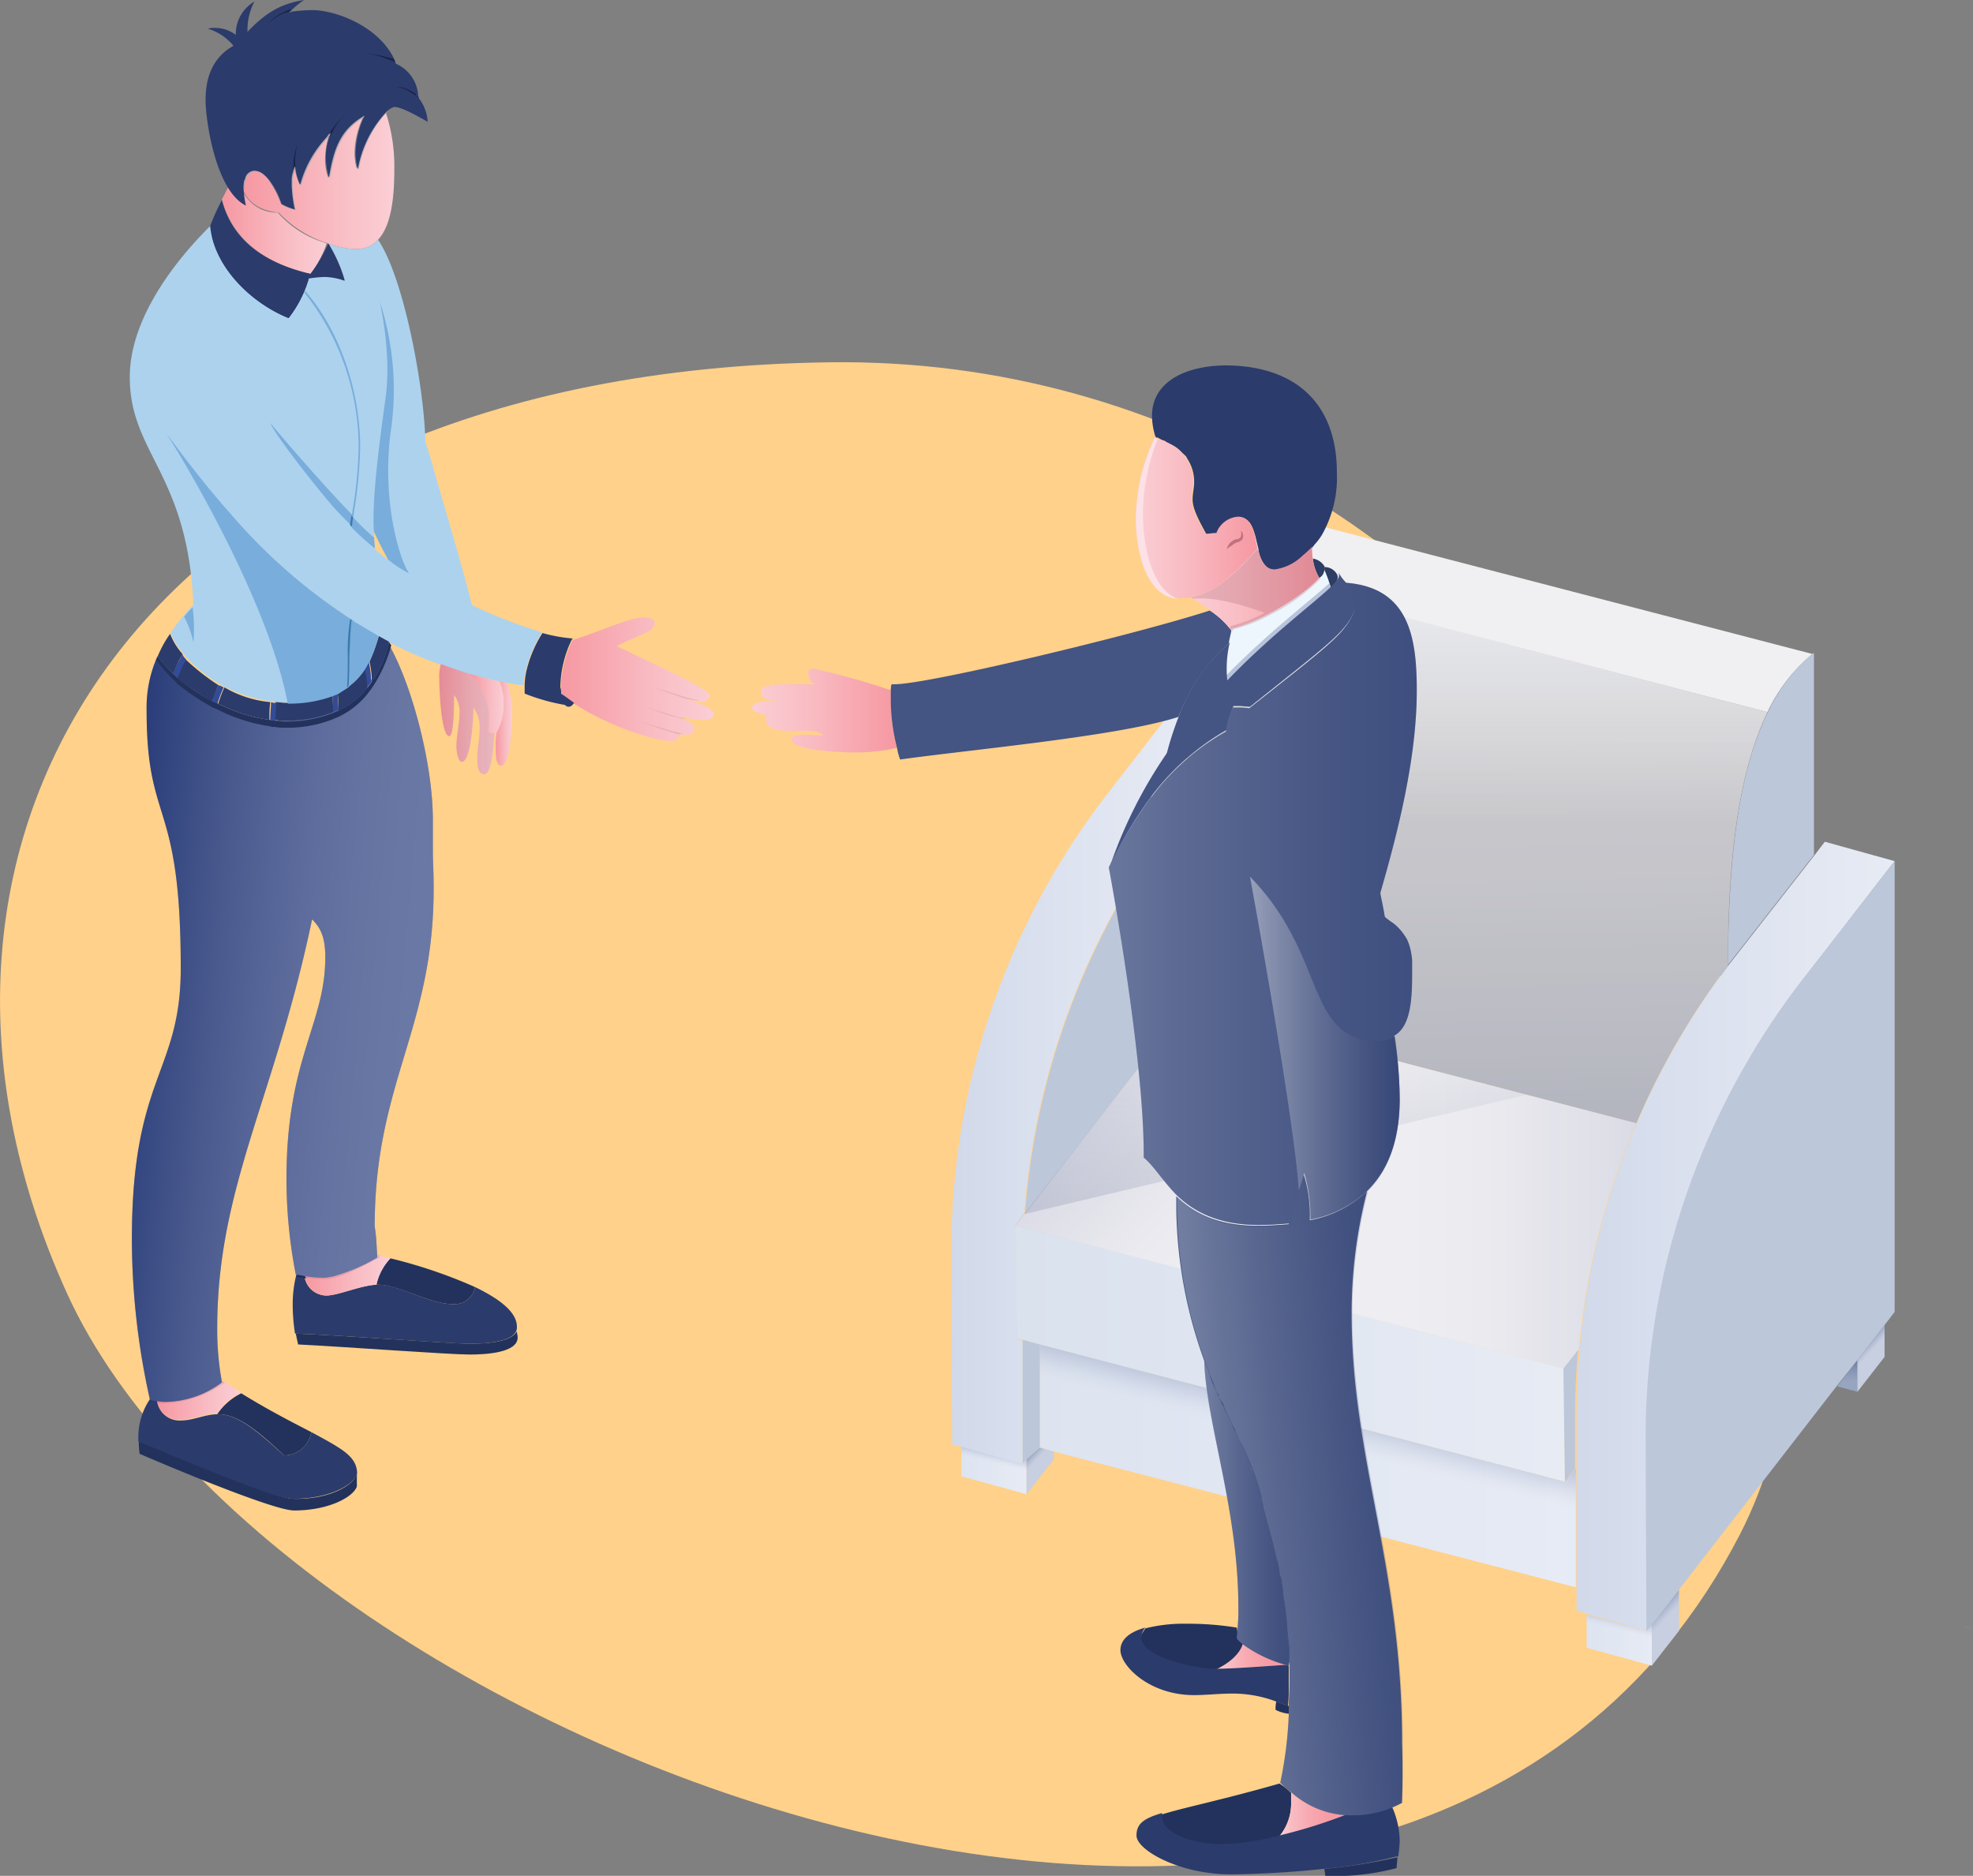 <svg xmlns="http://www.w3.org/2000/svg" xmlns:xlink="http://www.w3.org/1999/xlink" viewBox="0 0 254.33 241.8"><rect x="0" y="0" width="254.33" height="241.8" fill="#808080" stroke="none"/><defs><style>.cls-1{fill:#ffd18a;}.cls-2{opacity:0.25;}.cls-3{fill:url(#Degradado_sin_nombre_3);}.cls-4{fill:#7e8faf;}.cls-11,.cls-13,.cls-14,.cls-15,.cls-17,.cls-18,.cls-21,.cls-22,.cls-23,.cls-24,.cls-46,.cls-5,.cls-54,.cls-9{isolation:isolate;}.cls-11,.cls-13,.cls-21,.cls-22,.cls-23,.cls-5,.cls-9{opacity:0.24;}.cls-5{fill:url(#Degradado_sin_nombre_2);}.cls-6{fill:#f0eff1;}.cls-7{fill:url(#Degradado_sin_nombre_8);}.cls-8{fill:url(#Degradado_sin_nombre_8-2);}.cls-9{fill:url(#Degradado_sin_nombre_18);}.cls-10{fill:url(#Degradado_sin_nombre_8-3);}.cls-11{fill:url(#Degradado_sin_nombre_18-2);}.cls-12{fill:url(#Degradado_sin_nombre_8-4);}.cls-13{fill:url(#Degradado_sin_nombre_18-3);}.cls-14,.cls-15,.cls-24{opacity:0.15;}.cls-14{fill:url(#Degradado_sin_nombre_10);}.cls-15{fill:url(#Degradado_sin_nombre_11);}.cls-16{fill:url(#Degradado_sin_nombre_15);}.cls-17,.cls-18{opacity:0.12;}.cls-17{fill:url(#Degradado_sin_nombre_18-4);}.cls-18{fill:url(#Degradado_sin_nombre_18-5);}.cls-19{fill:url(#Degradado_sin_nombre_15-2);}.cls-20{fill:#bdc7da;}.cls-21{fill:url(#Degradado_sin_nombre_18-6);}.cls-22{fill:url(#Degradado_sin_nombre_18-7);}.cls-23{fill:url(#Degradado_sin_nombre_18-8);}.cls-24{fill:url(#Degradado_sin_nombre_19);}.cls-25{fill:#22325c;}.cls-26{fill:url(#Degradado_sin_nombre_20);}.cls-27{fill:url(#Degradado_sin_nombre_21);}.cls-28{fill:#2b3b6c;}.cls-29{fill:#445483;}.cls-30{fill:url(#Degradado_sin_nombre_38);}.cls-31{fill:url(#Degradado_sin_nombre_25);}.cls-32{fill:url(#Degradado_sin_nombre_25-2);}.cls-33{fill:#fce2e6;}.cls-34{fill:#2d3d64;}.cls-35{fill:url(#Degradado_sin_nombre_25-3);}.cls-36{fill:#edf6fc;}.cls-37{fill:#b8c3dc;}.cls-38,.cls-46{opacity:0.2;}.cls-39{fill:url(#Degradado_sin_nombre_27);}.cls-40,.cls-46{fill:#a35b6c;}.cls-41{opacity:0.4;}.cls-42{fill:url(#Degradado_sin_nombre_27-2);}.cls-43{fill:#c2717f;}.cls-44{fill:#acd2ee;}.cls-45{fill:url(#Degradado_sin_nombre_36);}.cls-47{fill:url(#Degradado_sin_nombre_36-2);}.cls-48{fill:url(#Degradado_sin_nombre_36-3);}.cls-49{fill:url(#Degradado_sin_nombre_36-4);}.cls-50{fill:url(#Degradado_sin_nombre_36-5);}.cls-51{fill:#212e55;}.cls-52{fill:url(#Degradado_sin_nombre_36-6);}.cls-53{fill:#2b3f80;}.cls-54{opacity:0.3;fill:url(#Degradado_sin_nombre_34);}.cls-55{fill:#334c98;}.cls-56{fill:url(#Degradado_sin_nombre_36-7);}.cls-57{fill:url(#Degradado_sin_nombre_36-8);}.cls-58{fill:#79addb;}.cls-59{fill:#3a7bb0;}.cls-60{fill:#adacb1;}.cls-61{fill:#1b2347;}.cls-62{fill:url(#Degradado_sin_nombre_38-2);}.cls-63{fill:url(#Degradado_sin_nombre_38-3);}</style><linearGradient id="Degradado_sin_nombre_3" x1="469.77" y1="-2079.92" x2="355.32" y2="-2179.41" gradientTransform="matrix(1, 0, 0, -1, -252.67, -1926.87)" gradientUnits="userSpaceOnUse"><stop offset="0" stop-color="#fff"/><stop offset="0.12" stop-color="#d7dbe4"/><stop offset="0.36" stop-color="#99a0b9"/><stop offset="0.57" stop-color="#697496"/><stop offset="0.75" stop-color="#46547f"/><stop offset="0.9" stop-color="#324171"/><stop offset="1" stop-color="#2b3b6c"/></linearGradient><linearGradient id="Degradado_sin_nombre_2" x1="490.79" y1="-2106.26" x2="490.79" y2="-2102.12" gradientTransform="matrix(1, 0, 0, -1, -252.67, -1926.87)" gradientUnits="userSpaceOnUse"><stop offset="0.27" stop-color="#e7ebf4"/><stop offset="0.35" stop-color="#e1e4f0"/><stop offset="0.46" stop-color="#ced3e5"/><stop offset="0.59" stop-color="#afb7d2"/><stop offset="0.74" stop-color="#8591b8"/><stop offset="0.89" stop-color="#536399"/><stop offset="1" stop-color="#2b3f80"/></linearGradient><linearGradient id="Degradado_sin_nombre_8" x1="383.59" y1="-2101.32" x2="454.39" y2="-2101.32" gradientTransform="matrix(1, 0, 0, -1, -252.67, -1926.87)" gradientUnits="userSpaceOnUse"><stop offset="0" stop-color="#dae2ee"/><stop offset="1" stop-color="#e7ebf4"/></linearGradient><linearGradient id="Degradado_sin_nombre_8-2" x1="457.14" y1="-2138.27" x2="465.6" y2="-2138.27" xlink:href="#Degradado_sin_nombre_8"/><linearGradient id="Degradado_sin_nombre_18" x1="460.86" y1="-2140.42" x2="462.12" y2="-2135.34" gradientTransform="matrix(1, 0, 0, -1, -252.67, -1926.87)" gradientUnits="userSpaceOnUse"><stop offset="0.64" stop-color="#e7ebf4"/><stop offset="0.68" stop-color="#e1e4f0"/><stop offset="0.74" stop-color="#ced3e5"/><stop offset="0.8" stop-color="#afb7d2"/><stop offset="0.87" stop-color="#8591b8"/><stop offset="0.95" stop-color="#536399"/><stop offset="1" stop-color="#2b3f80"/></linearGradient><linearGradient id="Degradado_sin_nombre_8-3" x1="376.59" y1="-2116.37" x2="385.04" y2="-2116.37" xlink:href="#Degradado_sin_nombre_8"/><linearGradient id="Degradado_sin_nombre_18-2" x1="380.32" y1="-2118.28" x2="381.37" y2="-2114.05" xlink:href="#Degradado_sin_nombre_18"/><linearGradient id="Degradado_sin_nombre_8-4" x1="386.69" y1="-2115.82" x2="455.79" y2="-2115.82" xlink:href="#Degradado_sin_nombre_8"/><linearGradient id="Degradado_sin_nombre_18-3" x1="419.59" y1="-2122.46" x2="423.19" y2="-2108.02" xlink:href="#Degradado_sin_nombre_18"/><linearGradient id="Degradado_sin_nombre_10" x1="442.34" y1="-2000.03" x2="443.59" y2="-2071.92" gradientTransform="matrix(1, 0, 0, -1, -252.67, -1926.87)" gradientUnits="userSpaceOnUse"><stop offset="0.22" stop-color="#e7ebf4"/><stop offset="0.31" stop-color="#e1e4f0"/><stop offset="0.43" stop-color="#ced3e5"/><stop offset="0.57" stop-color="#afb7d2"/><stop offset="0.72" stop-color="#8591b8"/><stop offset="0.88" stop-color="#536399"/><stop offset="1" stop-color="#2b3f80"/></linearGradient><linearGradient id="Degradado_sin_nombre_11" x1="442.89" y1="-2000.64" x2="442.89" y2="-2071.64" gradientTransform="matrix(1, 0, 0, -1, -252.67, -1926.87)" gradientUnits="userSpaceOnUse"><stop offset="0" stop-color="#e7ebf4"/><stop offset="0.46"/></linearGradient><linearGradient id="Degradado_sin_nombre_15" x1="375.29" y1="-2064.97" x2="406.89" y2="-2064.97" gradientTransform="matrix(1, 0, 0, -1, -252.67, -1926.87)" gradientUnits="userSpaceOnUse"><stop offset="0" stop-color="#d1d9ea"/><stop offset="0.44" stop-color="#dce2ef"/><stop offset="1" stop-color="#e7ebf4"/></linearGradient><linearGradient id="Degradado_sin_nombre_18-4" x1="383.59" y1="-2079.92" x2="463.59" y2="-2079.92" xlink:href="#Degradado_sin_nombre_18"/><linearGradient id="Degradado_sin_nombre_18-5" x1="452.38" y1="-2105.21" x2="403.04" y2="-2059.2" xlink:href="#Degradado_sin_nombre_18"/><linearGradient id="Degradado_sin_nombre_15-2" x1="455.73" y1="-2086.22" x2="496.93" y2="-2086.22" xlink:href="#Degradado_sin_nombre_15"/><linearGradient id="Degradado_sin_nombre_18-6" x1="387.19" y1="-2117.14" x2="384.95" y2="-2115.05" xlink:href="#Degradado_sin_nombre_18"/><linearGradient id="Degradado_sin_nombre_18-7" x1="495.07" y1="-2103.11" x2="492.63" y2="-2100.84" xlink:href="#Degradado_sin_nombre_18"/><linearGradient id="Degradado_sin_nombre_18-8" x1="468.87" y1="-2138.09" x2="465.81" y2="-2135.24" xlink:href="#Degradado_sin_nombre_18"/><linearGradient id="Degradado_sin_nombre_19" x1="416.76" y1="-2056.37" x2="417.22" y2="-2082.78" gradientTransform="matrix(1, 0, 0, -1, -252.67, -1926.87)" gradientUnits="userSpaceOnUse"><stop offset="0" stop-color="#fff"/><stop offset="0.11" stop-color="#eeeff2"/><stop offset="0.33" stop-color="#c4c8d6"/><stop offset="0.63" stop-color="#818aa8"/><stop offset="1" stop-color="#2c3c6d"/><stop offset="1" stop-color="#2b3b6c"/></linearGradient><linearGradient id="Degradado_sin_nombre_20" x1="417.56" y1="-2160.82" x2="426.47" y2="-2160.82" gradientTransform="matrix(1, 0, 0, -1, -252.67, -1926.87)" gradientUnits="userSpaceOnUse"><stop offset="0" stop-color="#fbced5"/><stop offset="0.2" stop-color="#f9bac1"/><stop offset="0.45" stop-color="#f7a8b0"/><stop offset="0.71" stop-color="#f69ca5"/><stop offset="1" stop-color="#f698a2"/></linearGradient><linearGradient id="Degradado_sin_nombre_21" x1="409.51" y1="-2140.32" x2="418.41" y2="-2140.32" gradientTransform="matrix(1, 0, 0, -1, -252.67, -1926.87)" gradientUnits="userSpaceOnUse"><stop offset="0" stop-color="#fbced5"/><stop offset="0.18" stop-color="#f9bdc4"/><stop offset="0.45" stop-color="#f8a9b1"/><stop offset="0.72" stop-color="#f69da6"/><stop offset="1" stop-color="#f698a2"/></linearGradient><linearGradient id="Degradado_sin_nombre_38" x1="407.54" y1="-2121.03" x2="432.44" y2="-2118.85" gradientTransform="matrix(1, 0, 0, -1, -252.67, -1926.87)" gradientUnits="userSpaceOnUse"><stop offset="0" stop-color="#fff"/><stop offset="0.19" stop-color="#caceda"/><stop offset="0.48" stop-color="#848daa"/><stop offset="0.72" stop-color="#546087"/><stop offset="0.9" stop-color="#364574"/><stop offset="1" stop-color="#2b3b6c"/></linearGradient><linearGradient id="Degradado_sin_nombre_25" x1="349.52" y1="-2018.47" x2="368.28" y2="-2018.47" gradientTransform="matrix(1, 0, 0, -1, -252.67, -1926.87)" gradientUnits="userSpaceOnUse"><stop offset="0" stop-color="#fbced5"/><stop offset="0.38" stop-color="#f9bdc4"/><stop offset="1" stop-color="#f698a2"/></linearGradient><linearGradient id="Degradado_sin_nombre_25-2" x1="399.09" y1="-1993.52" x2="414.76" y2="-1993.52" xlink:href="#Degradado_sin_nombre_25"/><linearGradient id="Degradado_sin_nombre_25-3" x1="406.19" y1="-2002.82" x2="422.79" y2="-2002.82" xlink:href="#Degradado_sin_nombre_25"/><linearGradient id="Degradado_sin_nombre_27" x1="395.66" y1="-2043.37" x2="435.36" y2="-2043.37" gradientTransform="matrix(1, 0, 0, -1, -252.67, -1926.87)" gradientUnits="userSpaceOnUse"><stop offset="0" stop-color="#fff"/><stop offset="0.21" stop-color="#c4c8d6"/><stop offset="0.49" stop-color="#818aa7"/><stop offset="0.72" stop-color="#525f86"/><stop offset="0.9" stop-color="#354574"/><stop offset="1" stop-color="#2b3b6c"/></linearGradient><linearGradient id="Degradado_sin_nombre_27-2" x1="413.74" y1="-2062.02" x2="433.13" y2="-2062.02" xlink:href="#Degradado_sin_nombre_27"/><linearGradient id="Degradado_sin_nombre_36" x1="309.23" y1="-2019.57" x2="316.39" y2="-2019.57" gradientTransform="matrix(1, 0, 0, -1, -252.67, -1926.87)" gradientUnits="userSpaceOnUse"><stop offset="0" stop-color="#f698a2"/><stop offset="0.62" stop-color="#f9bdc4"/><stop offset="1" stop-color="#fbced5"/></linearGradient><linearGradient id="Degradado_sin_nombre_36-2" x1="316.64" y1="-2020.12" x2="318.7" y2="-2020.12" xlink:href="#Degradado_sin_nombre_36"/><linearGradient id="Degradado_sin_nombre_36-3" x1="313.37" y1="-2017.57" x2="317.63" y2="-2017.57" xlink:href="#Degradado_sin_nombre_36"/><linearGradient id="Degradado_sin_nombre_36-4" x1="324.99" y1="-2014.42" x2="344.69" y2="-2014.42" xlink:href="#Degradado_sin_nombre_36"/><linearGradient id="Degradado_sin_nombre_36-5" x1="292" y1="-2091.22" x2="303.02" y2="-2091.22" xlink:href="#Degradado_sin_nombre_36"/><linearGradient id="Degradado_sin_nombre_36-6" x1="272.93" y1="-2107.32" x2="283.83" y2="-2107.32" xlink:href="#Degradado_sin_nombre_36"/><linearGradient id="Degradado_sin_nombre_34" x1="268.26" y1="-2056.83" x2="307.37" y2="-2060.25" gradientTransform="matrix(1, 0, 0, -1, -252.67, -1926.87)" gradientUnits="userSpaceOnUse"><stop offset="0" stop-color="#2b3b6c"/><stop offset="0.01" stop-color="#2e3e6f"/><stop offset="0.16" stop-color="#626e92"/><stop offset="0.3" stop-color="#9098b2"/><stop offset="0.45" stop-color="#b7bdcd"/><stop offset="0.59" stop-color="#d6d9e3"/><stop offset="0.73" stop-color="#ecedf1"/><stop offset="0.87" stop-color="#fafafb"/><stop offset="1" stop-color="#fff"/></linearGradient><linearGradient id="Degradado_sin_nombre_36-7" x1="281.29" y1="-1955.27" x2="294.95" y2="-1955.27" xlink:href="#Degradado_sin_nombre_36"/><linearGradient id="Degradado_sin_nombre_36-8" x1="283.92" y1="-1950.12" x2="303.48" y2="-1950.12" xlink:href="#Degradado_sin_nombre_36"/><linearGradient id="Degradado_sin_nombre_38-2" x1="407.92" y1="-2121.92" x2="418.83" y2="-2121.92" xlink:href="#Degradado_sin_nombre_38"/><linearGradient id="Degradado_sin_nombre_38-3" x1="418.79" y1="-2141.12" x2="418.79" y2="-2141.12" xlink:href="#Degradado_sin_nombre_38"/></defs><g id="Capa_2" data-name="Capa 2"><g id="Capa_1-2" data-name="Capa 1"><path class="cls-1" d="M106.93,46.7c-88.3,1.2-125.2,60.8-98.3,120s172.3,115.3,215.7,31C250.83,145.9,195.43,45.5,106.93,46.7Z"/><g class="cls-2"><path class="cls-3" d="M58.53,201.7h0a.1.1,0,0,0,.1.1C58.53,201.8,58.53,201.8,58.53,201.7Zm194.3,8a2.77,2.77,0,0,1,.9.1,1.27,1.27,0,0,1,.6.1A4.14,4.14,0,0,0,252.83,209.7Zm-4.3-17.2h0l.1.1A.1.1,0,0,0,248.53,192.5Zm4.6,2.1Z"/></g><polygon class="cls-4" points="239.43 175.3 239.43 179.4 236.83 178.7 239.43 175.3"/><polygon class="cls-5" points="239.43 175.3 239.43 179.4 236.83 178.7 239.43 175.3"/><path class="cls-6" d="M164.43,66.3l69.2,18a21.88,21.88,0,0,0-5.8,7.5h0l-69.3-18A21.2,21.2,0,0,1,164.43,66.3Z"/><polygon class="cls-7" points="201.63 176.4 201.73 191 134.03 173.3 131.83 172.7 131.03 172.5 130.93 157.9 201.63 176.4"/><polygon class="cls-8" points="212.93 209.3 212.93 214.7 204.53 212.4 204.53 208.1 204.53 208.1 212.23 210.2 212.93 209.3"/><polygon class="cls-9" points="212.93 209.3 212.93 214.7 204.53 212.4 204.53 208.1 204.53 208.1 212.23 210.2 212.93 209.3"/><polygon class="cls-10" points="132.33 188.1 132.33 192.6 123.93 190.3 123.93 186.4 131.83 188.6 132.33 188.1"/><polygon class="cls-11" points="132.33 188.1 132.33 192.6 123.93 190.3 123.93 186.4 131.83 188.6 132.33 188.1"/><polygon class="cls-12" points="203.13 189.3 203.13 204.6 135.83 187.1 134.03 186.6 134.03 173.3 201.73 191 203.13 189.3"/><polygon class="cls-13" points="203.13 189.3 203.13 204.6 135.83 187.1 134.03 186.6 134.03 173.3 201.73 191 203.13 189.3"/><path class="cls-6" d="M227.83,91.8h0c-4.4,9.1-5.1,22.2-5.1,32.7a96,96,0,0,0-11.8,20.3l-58-15.1h-.1v-.3c0-5.1-.2-11.8-.2-19,0-2.1,0-4.4.1-6.7h0a115.26,115.26,0,0,1,1.6-16.3,51.15,51.15,0,0,1,4.3-13.7Z"/><path class="cls-14" d="M227.83,91.8h0c-4.4,9.1-5.1,22.2-5.1,32.7a96,96,0,0,0-11.8,20.3l-58-15.1h-.1v-.3c0-5.1-.2-11.8-.2-19,0-2.1,0-4.4.1-6.7h0a115.26,115.26,0,0,1,1.6-16.3,51.15,51.15,0,0,1,4.3-13.7Z"/><path class="cls-15" d="M227.83,91.8h0c-4.4,9.1-5.1,22.2-5.1,32.7a96,96,0,0,0-11.8,20.3l-58-15.1h-.1v-.3c0-5.1-.2-11.8-.2-19,0-2.1,0-4.4.1-6.7h0a115.26,115.26,0,0,1,1.6-16.3,51.15,51.15,0,0,1,4.3-13.7Z"/><path class="cls-16" d="M154.23,87.5h0a115.26,115.26,0,0,0-1.6,16.3h0l-.5.7a96.13,96.13,0,0,0-20.1,52l-1.1,1.5.2,14.6.7.2v15.9l-7.9-2.2-1.2-.3-.1-24.6a96.25,96.25,0,0,1,20.3-59.5Z"/><path class="cls-6" d="M152.93,129.7l58,15.1a95.08,95.08,0,0,0-7.4,29.2h0l-1.9,2.4L130.93,158l1.1-1.5Z"/><path class="cls-17" d="M152.93,129.7l58,15.1a95.08,95.08,0,0,0-7.4,29.2h0l-1.9,2.4L130.93,158l1.1-1.5Z"/><path class="cls-18" d="M210.83,144.8a95.08,95.08,0,0,0-7.4,29.2h0l-1.9,2.4L130.83,158l1.1-1.5,20.8-26.8,43.9,11.4Z"/><path class="cls-19" d="M244.23,111l-8.9,11.5-2.8,3.6a96.46,96.46,0,0,0-20.3,59.5l.1,24.6-7.8-2.2-1.3-.4V183c0-3,.1-6.1.4-9.1a94.36,94.36,0,0,1,7.4-29.2,96,96,0,0,1,11.8-20.3c.2-.3.5-.6.7-.9l10.4-13.3,1.3-1.7Z"/><path class="cls-20" d="M203.43,174h0a91,91,0,0,0-.4,9.1v6.2h0l-1.3,1.7-.2-14.6Z"/><path class="cls-20" d="M233.83,108.2v2l-10.4,13.3c-.2.3-.5.6-.7.9.1-10.5.7-23.6,5.2-32.7a21.88,21.88,0,0,1,5.8-7.5h.1v24Z"/><path class="cls-20" d="M152.93,129.7l-20.8,26.8a96.13,96.13,0,0,1,20.1-52l.5-.7c-.1,2.4-.1,4.6-.1,6.7,0,7.1.2,13.8.2,19v.3Z"/><polygon class="cls-20" points="134.03 173.3 134.03 186.6 132.33 188.1 131.83 188.6 131.83 172.7 134.03 173.3"/><polygon class="cls-20" points="135.83 187.1 135.83 188.1 132.33 192.6 132.33 188.1 134.03 186.6 135.83 187.1"/><polygon class="cls-21" points="135.83 187.1 135.83 188.1 132.33 192.6 132.33 188.1 134.03 186.6 135.83 187.1"/><polygon class="cls-20" points="242.93 170.8 242.93 174.9 239.43 179.4 239.43 175.3 242.93 170.8"/><polygon class="cls-22" points="242.93 170.8 242.93 174.9 239.43 179.4 239.43 175.3 242.93 170.8"/><polygon class="cls-20" points="216.43 204.9 216.43 210.2 212.93 214.7 212.93 209.3 216.43 204.9"/><polygon class="cls-23" points="216.43 204.9 216.43 210.2 212.93 214.7 212.93 209.3 216.43 204.9"/><path class="cls-20" d="M244.23,111v58.1l-1.3,1.7-3.5,4.5-2.7,3.4-20.3,26.2-3.5,4.5-.7.9-.1-24.6a96.25,96.25,0,0,1,20.3-59.5Z"/><polygon class="cls-24" points="196.83 141.1 132.03 156.5 152.93 129.7 196.83 141.1"/><path class="cls-25" d="M166.43,231.1v1.1a6.65,6.65,0,0,1-1.6,4.6,39.69,39.69,0,0,1-7.6,1.1c-2.6,0-7.5-1-7.5-3.6v-.4c2.8-.9,7.5-1.8,15.2-4A8.78,8.78,0,0,1,166.43,231.1Z"/><path class="cls-26" d="M166.43,231.1a12.73,12.73,0,0,0,7.3,2.9,54.64,54.64,0,0,1-8.9,2.8,6.65,6.65,0,0,0,1.6-4.6A2.05,2.05,0,0,0,166.43,231.1Z"/><path class="cls-27" d="M160.13,211.8a18.39,18.39,0,0,0,5.6,2.8c-3,.2-6.9.5-8.8.5h-.1A5.65,5.65,0,0,0,160.13,211.8Z"/><path class="cls-25" d="M159.53,211.1a4.62,4.62,0,0,0,.7.7c-.4,1.5-2,2.7-3.5,3.4-3.5,0-9.7-1.8-9.7-4,0-.5.4-.9.6-1.3a20.06,20.06,0,0,1,5.3-.6,39.06,39.06,0,0,1,6.5.5A5.28,5.28,0,0,1,159.53,211.1Z"/><path class="cls-28" d="M164.43,219.3a15.9,15.9,0,0,0-5.5-1c-1.8,0-3.4.2-5,.2-5.8,0-9.5-3.8-9.5-5.8,0-1.5,1.4-2.4,3.2-2.9a2.11,2.11,0,0,0-.5,1.3c0,2.3,6.3,4,9.8,4h0c1.9,0,5.8-.3,8.8-.5.1,0,.3.1.4.1v2.4a26.2,26.2,0,0,1-.1,2.8C165.53,219.7,165,219.5,164.43,219.3Z"/><path class="cls-28" d="M180.43,237.3a15,15,0,0,1-.2,2H180a59.56,59.56,0,0,1-9.4,1.6c-6.4.7-12,.7-12,.7-6.5,0-12.1-3.1-12.1-5,0-1.5.9-2.2,3.3-2.9v.4c0,2.6,4.9,3.6,7.5,3.6a31.66,31.66,0,0,0,7.6-1.1,66.54,66.54,0,0,0,8.9-2.8h.5a15.4,15.4,0,0,0,5.1-1A11.15,11.15,0,0,1,180.43,237.3Z"/><path class="cls-25" d="M180.13,239.4c0,.5-.1,1-.1,1.4a31.32,31.32,0,0,1-9.2,1c0-.3-.1-.6-.1-.9A73.61,73.61,0,0,0,180.13,239.4Z"/><path class="cls-25" d="M166.13,219.9v1a4.8,4.8,0,0,1-1.7-.5,3.75,3.75,0,0,1,.1-1.1C165,219.5,165.53,219.7,166.13,219.9Z"/><path class="cls-29" d="M180.73,232.4c-.4.2-.8.4-1.3.6a13.23,13.23,0,0,1-5.1,1h-.5a11.63,11.63,0,0,1-7.3-2.9,17.38,17.38,0,0,1-1.5-1.3h0a51.65,51.65,0,0,0,1.1-8.8v-1c0-.9.1-1.9.1-2.8v-2.5c0-.1-3.9-19.4-4.9-25.2a84.52,84.52,0,0,1-6.1-14.1,59.41,59.41,0,0,1-3.6-19.4v-1.8h0c2.1,2,5.1,3.8,10.5,3.8,1.4,0,2.7-.1,4-.2.5-2.2,1.2-4.3,1.9-6.5a17.09,17.09,0,0,1,.8,6,14.5,14.5,0,0,0,7.4-3.8h0a63,63,0,0,0-2,15.9c0,18.8,6.5,32.4,6.5,55.3C180.83,227.3,180.83,229.8,180.73,232.4Z"/><g class="cls-2"><path class="cls-30" d="M180.83,224.7c0,2.6-.1,5.1-.2,7.7l-1.2.6a13.23,13.23,0,0,1-5.1,1h-.5a11.63,11.63,0,0,1-7.3-2.9c-.5-.4-1-.9-1.5-1.3h0a51.65,51.65,0,0,0,1.1-8.8v-1c0-.9.1-1.9.1-2.8v-4.5a2.77,2.77,0,0,0-.1-.9,2.77,2.77,0,0,0-.1-.9c0-.5-.1-1-.1-1.5s-.1-1.3-.2-1.9a.75.75,0,0,0-.1-.5v-.3c0-.2-.1-.4-.1-.6a2.77,2.77,0,0,1-.1-.9c0-.3-.1-.5-.1-.7s-.1-.5-.1-.7a.6.6,0,0,0-.1-.4.37.37,0,0,0-.1-.3,4.33,4.33,0,0,0-.1-.5v-.2h0v-.2c-.1-.3-.1-.5-.2-.8,0-.1,0-.2-.1-.2-.5-2.4-1.1-4.4-1.6-6.3a3.09,3.09,0,0,1-.2-.8v-.2a2.92,2.92,0,0,1-.2-.9h0v-.1a35.1,35.1,0,0,0-2.4-6.4c0-.1-.1-.1-.1-.2l-.1-.2a5.36,5.36,0,0,1-.5-1.1c-.1-.1-.1-.2-.2-.4a3,3,0,0,0-.4-.8,4.88,4.88,0,0,1-.3-.7l-.3-.6c0-.1-.1-.1-.1-.2-.1-.3-.3-.6-.4-.9a2,2,0,0,0-.4-.8.1.1,0,0,0-.1-.1c-.1-.2-.2-.3-.2-.5s-.1-.3-.2-.4a4.88,4.88,0,0,1-.3-.7,12.2,12.2,0,0,0-.7-1.7c-.2-.6-.4-1.1-.6-1.7a59.41,59.41,0,0,1-3.6-19.4v-1.8h0c2.1,2,5.1,3.8,10.5,3.8,1.4,0,2.7-.1,4-.2.5-2.2,1.2-4.3,1.9-6.5a17.09,17.09,0,0,1,.8,6,14.5,14.5,0,0,0,7.4-3.8h0a63,63,0,0,0-2,15.9C174.43,188.1,180.83,201.8,180.83,224.7Z"/></g><path class="cls-31" d="M115.63,96.4a25.05,25.05,0,0,1-5.5.6c-1.1,0-7.9-.2-8.1-1.6v-.1c0-.6,1.1-.6,1.8-.6s1.8.1,2.3.1c-.4-.5-1.2-.6-2.6-.6h-1.4c-1.2,0-3.4,0-3.4-1.5v-.2c0-.1.1-.2.2-.3-1.1-.2-2-.5-2-1s1.2-.8,2.6-.9h.9c-.6-.1-1.1-.1-1.4-.2-.7-.1-.9-.3-.9-.9,0-1,1.4-1,5.4-1H105a1.65,1.65,0,0,1-.8-1.5c0-.4.3-.5.7-.5a92.42,92.42,0,0,1,10,2.8v1.3A20.42,20.42,0,0,0,115.63,96.4Z"/><path class="cls-28" d="M172.33,60.9a15,15,0,0,1-1.9,8,7.63,7.63,0,0,1-.8,1.1h0c-.2.2-.3.4-.5.6-.4.4-.9.8-1.3,1.2a6.35,6.35,0,0,1-3.5,1.7.75.75,0,0,1-.5-.1c-.1,0-.2-.1-.3-.1a3.56,3.56,0,0,1-1.3-2.5c-.5-1.9-.7-4.1-2.5-4.1a3,3,0,0,0-2.8,2.1c-.5,0-.9.1-1.4.1-.8-1.5-1.8-3.2-1.8-4.5,0-.8.2-1.5.2-2.2a5.38,5.38,0,0,0-.9-3.1,1,1,0,0,0-.4-.5.1.1,0,0,0-.1-.1l-.4-.4a3.6,3.6,0,0,0-1.2-.8h-.1c-.1,0-.1-.1-.2-.1s-.2-.1-.3-.2a995164323832.15,995164323832.15,0,0,1-.2-.2H150c-.1,0-.1-.1-.2-.1h0c-.1,0-.1,0-.2-.1s-.1,0-.2-.1-.2-.1-.3-.1H149a.35.35,0,0,0-.1-.2c0-.1-.1-.3-.1-.4a8.92,8.92,0,0,1-.3-2.2c0-4.6,4.7-6.5,9.6-6.5C167.33,47.2,172.33,52.3,172.33,60.9Z"/><path class="cls-32" d="M149,56.5c2.8.7,4.8,2.7,4.8,5.6,0,.8-.2,1.5-.2,2.2,0,1.4.9,3,1.8,4.5.5,0,.9-.1,1.4-.1a3.21,3.21,0,0,1,2.8-2.1c1.8,0,2.1,2.2,2.5,4.1-2.3,2.6-5.2,5.7-8.6,6.3a5.28,5.28,0,0,1-1.3.1c-4.4,0-5.8-6-5.8-10.4a25,25,0,0,1,2.5-10.5C148.93,56.4,149,56.4,149,56.5Z"/><path class="cls-33" d="M151.83,77.2c-4.1-.3-5.4-6.1-5.4-10.4a25,25,0,0,1,2.5-10.5c0,.1,0,.1.1.2s.1,0,.2.1a26.59,26.59,0,0,0-1.9,9.7C147.33,70.5,148.53,76,151.83,77.2Z"/><path class="cls-29" d="M158.83,81.4h0c-.1.4-.2.9-.3,1.4h0a24,24,0,0,0-6.6,9.6c-7.7,2.5-26.6,4.2-35.9,5.5a8.33,8.33,0,0,1-.4-1.5,24.73,24.73,0,0,1-.8-6V89.1a2.77,2.77,0,0,1,.1-.9h.4c4.4,0,31.4-6.5,40.6-9.5A10.62,10.62,0,0,1,158.83,81.4Z"/><path class="cls-34" d="M170.63,73.1a1.82,1.82,0,0,1,1.7.9.75.75,0,0,1,.1.5c0,.3-.3.7-.9,1.3h0c-.3-.8-.5-1.5-.8-2.3,0-.2,0-.3-.1-.4Z"/><path class="cls-34" d="M170.73,73.4h0a1.73,1.73,0,0,1-.6,1.2,6.22,6.22,0,0,1-.9-2.6,2.13,2.13,0,0,1,1.5,1Z"/><path class="cls-35" d="M170.13,74.6a24,24,0,0,1-6.4,4.6,17.11,17.11,0,0,1-4.8,1.9.37.37,0,0,1-.1.3h0a12.85,12.85,0,0,0-2.9-2.8c-.7-.5-1.4-.9-2.1-1.4-.1-.1-.2-.1-.3-.2h0c3.3-.6,6.3-3.7,8.6-6.3.4,1.4.8,2.7,2.2,2.7a6.35,6.35,0,0,0,3.5-1.7,15.38,15.38,0,0,0,1.3-1.2,9.15,9.15,0,0,0,.1,1.6A5.81,5.81,0,0,0,170.13,74.6Z"/><path class="cls-36" d="M170.73,73.5h0a14.27,14.27,0,0,1,.8,2.2h0c-2.1,2.1-7.6,6.1-13.4,12.1,0-.6-.1-1.4-.1-1.6a22.1,22.1,0,0,1,.4-3.5c.1-.5.2-.9.3-1.4a.37.37,0,0,1,.1-.3c3.8-.9,9.4-4.4,11.2-6.5A1.26,1.26,0,0,0,170.73,73.5Z"/><path class="cls-37" d="M171.53,75.7c-2.1,2.1-7.6,6.1-13.4,12.1a1.7,1.7,0,0,0-.1-.7c5.6-5.7,10.9-9.7,13.3-11.9.1.2.2.3.2.5Z"/><path class="cls-29" d="M151.93,92.4a23,23,0,0,1,6.6-9.6h0a13.93,13.93,0,0,0-.4,3.5,11.8,11.8,0,0,0,.1,1.6,69.84,69.84,0,0,0-7.9,9.5A41.62,41.62,0,0,1,151.93,92.4Z"/><path class="cls-29" d="M173.33,74.9a7.61,7.61,0,0,1,1.2,1.9,2.56,2.56,0,0,1,0,2.1c-1.2,2.7-3.5,4.3-13.4,12.2-.5,0-1-.1-1.5-.1H159a18.12,18.12,0,0,0-.9,3.1,32.15,32.15,0,0,0-9.5,8.3,50.89,50.89,0,0,0-5.5,9.2,59.72,59.72,0,0,1,7.3-14.5,69.84,69.84,0,0,1,7.9-9.5c5.8-6,11.3-10,13.4-12.1.6-.6.9-1,.9-1.3a.9.9,0,0,0-.1-.5A5,5,0,0,0,173.33,74.9Z"/><path class="cls-29" d="M182.63,89c0,8.5-2.3,17.8-4.7,26.1.1.7.3,1.4.4,2.1.1.3.1.7.2,1l.1.1c.4.3.8.6,1.1.8a6.68,6.68,0,0,1,1.4,1.6c.1.1.1.2.2.3a6.64,6.64,0,0,1,.6,2,4.87,4.87,0,0,1,.1,1.2v.8c0,1.3,0,2.4-.1,3.5-.2,2.4-.8,4.2-2.2,5h0a53.06,53.06,0,0,1,.7,8.1c0,4.8-1.2,8.9-4.1,11.8a14.5,14.5,0,0,1-7.4,3.8,19.77,19.77,0,0,0-.8-6c-.2.7-.5,1.5-.7,2.2a30.3,30.3,0,0,0-1.2,4.3c-1.2.1-2.5.2-4,.2-5.3,0-8.4-1.8-10.5-3.8-1.8-1.8-2.9-3.7-4.3-4.9.1-12.9-4.5-37.4-4.5-37.4a54.24,54.24,0,0,1,2.6-4.8c.9-1.5,1.8-2.8,2.7-4.1l.3-.3a30.79,30.79,0,0,1,9.5-8.3,8.51,8.51,0,0,1,.9-3.1h.6a7.57,7.57,0,0,1,1.5.1c10-7.9,12.2-9.5,13.4-12.2a2.56,2.56,0,0,0,0-2.1,6.15,6.15,0,0,0-1.2-1.9c8.4.5,9.4,7,9.4,13.9Z"/><g class="cls-38"><path class="cls-39" d="M182.63,89c0,8.5-2.3,17.8-4.7,26.1.1.7.3,1.4.4,2.1.1.3.1.7.2,1l.1.1c.4.3.8.6,1.1.8a6.68,6.68,0,0,1,1.4,1.6c.1.1.1.2.2.3a6.64,6.64,0,0,1,.6,2,4.87,4.87,0,0,1,.1,1.2v.8c0,1.3,0,2.4-.1,3.5-.2,2.4-.8,4.2-2.2,5h0a53.06,53.06,0,0,1,.7,8.1c0,4.8-1.2,8.9-4.1,11.8a14.5,14.5,0,0,1-7.4,3.8,19.77,19.77,0,0,0-.8-6c-.2.7-.5,1.5-.7,2.2a30.3,30.3,0,0,0-1.2,4.3c-1.2.1-2.5.2-4,.2-5.3,0-8.4-1.8-10.5-3.8-1.8-1.8-2.9-3.7-4.3-4.9.1-12.9-4.5-37.4-4.5-37.4a54.24,54.24,0,0,1,2.6-4.8c.9-1.5,1.8-2.8,2.7-4.1l.3-.3a30.79,30.79,0,0,1,9.5-8.3,8.51,8.51,0,0,1,.9-3.1h.6a7.57,7.57,0,0,1,1.5.1c10-7.9,12.2-9.5,13.4-12.2a2.56,2.56,0,0,0,0-2.1,6.15,6.15,0,0,0-1.2-1.9c8.4.5,9.4,7,9.4,13.9Z"/></g><g class="cls-2"><path class="cls-40" d="M169.23,72.1a8.08,8.08,0,0,1-.1-1.6c-.4.4-.9.8-1.3,1.2a6.35,6.35,0,0,1-3.5,1.7c-1.3,0-1.8-1.3-2.2-2.7-2.3,2.6-5.2,5.7-8.6,6.3h0c.1.1.2.1.3.2,1.5-.2,4.3,0,9.2,1.8a18.82,18.82,0,0,1-4.4,1.7c0,.1,0,.1-.1.2a1.76,1.76,0,0,0,.4.5h0a.37.37,0,0,1,.1-.3,19.83,19.83,0,0,0,4.8-1.9,24,24,0,0,0,6.4-4.6A4.91,4.91,0,0,1,169.23,72.1Z"/></g><g class="cls-41"><path class="cls-42" d="M180.43,141.7c0,4.8-1.2,8.9-4.1,11.8a14.5,14.5,0,0,1-7.4,3.8,19.77,19.77,0,0,0-.8-6c-.2.7-.5,1.5-.7,2.2-.7-10.1-6.3-40.5-6.3-40.5,4.4,4.5,6.3,9.1,7.8,12.8,2,4.9,3.4,8.4,8.9,8.4a4.27,4.27,0,0,0,2-.6A68.45,68.45,0,0,1,180.43,141.7Z"/></g><path class="cls-29" d="M166.13,214.4v.3l-.4-.1a17.14,17.14,0,0,1-5.6-2.7,4.62,4.62,0,0,1-.7-.7c0-.5.1-.9.1-1.4a22.6,22.6,0,0,0,.1-2.6c0-12.7-4.2-23.9-4.4-31.9.2.6.4,1.3.6,1.8a12.2,12.2,0,0,0,.7,1.7,4.88,4.88,0,0,1,.3.7,3.55,3.55,0,0,0,.4.9,10.37,10.37,0,0,1,.4,1,3.55,3.55,0,0,0,.4.9c0,.1.1.1.1.2l.3.6a4.88,4.88,0,0,1,.3.7,3,3,0,0,0,.4.8c.3.6.5,1.1.8,1.7h0a39.58,39.58,0,0,1,2.5,6.5v.2h0a2.92,2.92,0,0,1,.2.9v.2a3.09,3.09,0,0,1,.2.8c.5,1.9,1.1,3.9,1.6,6.3,0,.1,0,.2.1.2.1.3.1.7.2,1h0v.2c.1.3.1.6.2.8s.1.3.1.4.1.5.1.7.1.5.1.7.1.6.1.9.1.6.1.9a4.33,4.33,0,0,0,.1.5,11.08,11.08,0,0,1,.2,1.9c.1.8.1,1.6.2,2.4a2.77,2.77,0,0,0,.1.9v.2a7.57,7.57,0,0,1,.1,1.5Z"/><path class="cls-43" d="M159.93,68.4a1.1,1.1,0,0,1,0,.8c0,.1-.1.1-.2.2s-.3.1-.4.1a2.18,2.18,0,0,0-.8.5,2,2,0,0,0-.4.8,3,3,0,0,1,.7-.5,1.61,1.61,0,0,1,.7-.4.76.76,0,0,0,.4-.2.22.22,0,0,0,.2-.2.37.37,0,0,0,.1-.3A.83.83,0,0,0,159.93,68.4Z"/><path d="M71.63,89a.5.5,0,1,1-.5-.5A.47.47,0,0,1,71.63,89Z"/><path class="cls-44" d="M69.53,81.4a61.76,61.76,0,0,1-8.7-3.4c-1.2-4.9-3.8-13.5-5.3-18.8-.2-.7-.4-1.4-.6-1.9,0-.1-.1-.2-.1-.3-.1-6.7-2.7-21.1-6.1-26.1a3.7,3.7,0,0,1-2.9,1.2,10.74,10.74,0,0,1-3.5-.7,17.83,17.83,0,0,1,2.1,4.7,8,8,0,0,0-2.6-.5,15,15,0,0,0-2,.2,15.24,15.24,0,0,1-2.6,5.1h0c-4.9-2-9.6-6.6-10.1-11.8h0l-.5.5c-5,5.1-9.9,12.1-9.9,19,0,9.9,7.5,12.4,8.2,29.4l-.1.1a12,12,0,0,0-1.1,1.2A17,17,0,0,0,22,81.6a8.33,8.33,0,0,0,1.6,2.6c.2.2.3.4.5.6a19.73,19.73,0,0,0,4.1,3.3c.2.1.5.3.7.4a19.18,19.18,0,0,0,6,1.9c.2,0,.5.1.7.1.4,0,.8.1,1.3.1h0a16.07,16.07,0,0,0,5.9-1c.2-.1.5-.2.7-.3A9.58,9.58,0,0,0,47,86.2a4.05,4.05,0,0,0,.5-.9,16.07,16.07,0,0,0,1.2-3.3c.1,0,.1.1.2.1.4.2.7.4,1.1.6a48.85,48.85,0,0,0,6.6,2.9c1.3.5,2.6.9,4,1.3,1.2.3,2.5.7,3.7.9.3.1.7.1,1,.2l1.8.3a.6.6,0,0,1,.4.1h0a6.93,6.93,0,0,1,.3-2,.37.37,0,0,1,.1-.3V86a15.12,15.12,0,0,1,2-4.5h0A.6.6,0,0,1,69.53,81.4ZM48.33,70.8v-.2l-.1-1.2v-.9c.5,1.1,1.6,3.2,1.8,3.6v.1Z"/><path class="cls-45" d="M63.73,94.5h0c-.1,2-.4,5.3-1.3,5.3s-.9-1.4-.9-2.1c0-1.3.3-2.5.3-3.8a4.3,4.3,0,0,0-.8-2.7c0,1.3-.3,7-1.5,7-.5,0-.7-1.4-.7-2,0-1.3.4-2.9.4-4.3a3.33,3.33,0,0,0-.7-2.3V90c0,2-.1,4.8-.6,4.9h0c-1.1,0-1.3-6.3-1.3-7.4a5.84,5.84,0,0,1,.2-1.9h0c1.1.4,2.3.8,3.5,1.2.1,0,.3.1.4.1,4.2,5.1,1.3,7.6,3,7.6Z"/><path class="cls-46" d="M63.73,94.5h0c-.1,2-.4,5.3-1.3,5.3s-.9-1.4-.9-2.1c0-1.3.3-2.5.3-3.8a4.3,4.3,0,0,0-.8-2.7c0,1.3-.3,7-1.5,7-.5,0-.7-1.4-.7-2,0-1.3.4-2.9.4-4.3a3.33,3.33,0,0,0-.7-2.3V90c0,2-.1,4.8-.6,4.9h0c-1.1,0-1.3-6.3-1.3-7.4a5.84,5.84,0,0,1,.2-1.9h0c1.1.4,2.3.8,3.5,1.2.1,0,.3.1.4.1,4.2,5.1,1.3,7.6,3,7.6Z"/><path class="cls-47" d="M66,92.3c0,.4-.1,6.4-1.4,6.4-.6,0-.7-1.1-.7-2.3a10.89,10.89,0,0,1,.1-1.9v-.2a7.24,7.24,0,0,0,.9-3.7,8.68,8.68,0,0,0-.5-2.8c.1,0,.3.1.4.1s.4.1.6.1A12.78,12.78,0,0,1,66,92.3Z"/><path class="cls-48" d="M64.93,90.7a7.24,7.24,0,0,1-.9,3.7c0,.1-.1.1-.2.1h-.3c-1.6,0,1.3-2.5-2.9-7.6.2,0,.3.1.5.1a26.81,26.81,0,0,0,2.7.7c.2,0,.3.1.5.1A6.06,6.06,0,0,1,64.93,90.7Z"/><path class="cls-49" d="M92,92h0c-.1.7-.6.8-1.2.8-.4,0-1.3-.1-2.2-.2h0c-.3,0-.6-.1-.9-.1h0l.6.3h0c.7.3,1.2.7,1.2,1.1V94c0,.6-.5.7-1.1.7h-.8v.1c-.1.5-.6.7-1.2.7-1.5,0-7.1-1.4-12.4-4.8-.5-.4-1.1-.7-1.6-1.1,0-.3-.1-.7-.1-.9a14.91,14.91,0,0,1,1.5-6.2h0c3.9-1.2,7.2-2.9,9.3-2.9.6,0,1.3.2,1.3.7,0,1.2-2.1,1.5-4.9,3h0c.4.2.9.4,1.5.7,3.7,1.8,10.5,4.8,10.5,5.7,0,.3-.4.7-1.1.8h-.2a8.58,8.58,0,0,1-2.1-.4,6.89,6.89,0,0,1,.8.3C90.53,90.7,92,91.4,92,92Z"/><path class="cls-28" d="M74,90.6c-.2.3-.4.5-.7.5s-.5-.2-.7-.6-.2-.7-.3-1.1C72.93,89.8,73.43,90.2,74,90.6Z"/><path class="cls-28" d="M72.33,89.4a6.89,6.89,0,0,0,.7,1.5,25.48,25.48,0,0,1-5.4-1.5v-.9a9.08,9.08,0,0,1,.3-2.3,15.68,15.68,0,0,1,2-4.6h0a20.14,20.14,0,0,0,3.9.7.1.1,0,0,1-.1.1,14.53,14.53,0,0,0-1.5,6.2A2,2,0,0,1,72.33,89.4Z"/><path class="cls-28" d="M48.93,165.6c2.4,0,6.5,2.5,9.4,2.5a2.68,2.68,0,0,0,2.9-2.2c3.1,1.5,5.4,3.2,5.4,5.1a1.27,1.27,0,0,1-.1.6c-.7,1.5-4.3,1.6-6.1,1.6-2.6,0-16.5-1.1-22.4-1.3a24.33,24.33,0,0,1-.3-3.8,15.38,15.38,0,0,1,.5-3.9h0c.3.1.7.1,1,.2h0A2.87,2.87,0,0,0,42,167c1.6,0,4.4-1.3,6.5-1.4Z"/><path class="cls-25" d="M48.83,165.6h-.3a6.27,6.27,0,0,1,1.8-3.4,63.84,63.84,0,0,1,10.9,3.7,2.68,2.68,0,0,1-2.9,2.2c-2.9,0-7-2.5-9.5-2.5Z"/><path class="cls-50" d="M50.33,162.2a7.48,7.48,0,0,0-1.8,3.4h0c-2.1.1-4.9,1.4-6.5,1.4a3,3,0,0,1-2.8-2.6h0a19.53,19.53,0,0,0,2.3.2c2.3,0,4.8-1.4,7-2.6v-.3C49.13,161.9,49.73,162,50.33,162.2Z"/><path class="cls-51" d="M39.43,164.8h0c-.4-.1-.7-.1-1.1-.2h-.1c0-.1.1-.2.1-.3h0c.3.1.7.1,1,.2h0A.44.44,0,0,1,39.43,164.8Z"/><path class="cls-46" d="M49,161.8a.49.49,0,0,0-.1.3c-2.2,1.1-4.9,2.8-7.2,2.8a18,18,0,0,1-2.2-.2c0-.1-.1-.2-.1-.3h0a19.53,19.53,0,0,0,2.3.2c2.3,0,4.8-1.4,7-2.6v-.3C48.73,161.8,48.83,161.8,49,161.8Z"/><path class="cls-52" d="M20.23,180.5h1.3a12.75,12.75,0,0,0,7.1-2.5v-.1c.9.6,1.7,1.1,2.5,1.6a7.36,7.36,0,0,0-3.1,2.7c-1.6,0-3.1.8-4.7.8A2.85,2.85,0,0,1,20.23,180.5Z"/><path class="cls-46" d="M29,178.2a14.13,14.13,0,0,1-7.8,2.7h-.9v-.4h0a5.7,5.7,0,0,0,1.3.1,12.75,12.75,0,0,0,7.1-2.5V178A1.44,1.44,0,0,1,29,178.2Z"/><path class="cls-25" d="M40.13,184.6a3.56,3.56,0,0,1-3.5,3c-2.6-2.4-5.7-5.3-8.4-5.3H28a8,8,0,0,1,3.1-2.7C34.83,181.9,37.83,183.4,40.13,184.6Z"/><path class="cls-28" d="M20.23,180.5a2.92,2.92,0,0,0,3.1,2.6c1.6,0,3.1-.8,4.7-.8h.2c2.7,0,5.8,3,8.4,5.3a3.56,3.56,0,0,0,3.5-3c3.9,2.1,5.8,3.1,5.9,5.2h0c0,1.3-3.2,3.4-8.2,3.4-2.6,0-15.1-5.2-20-7.4v-.4a8.8,8.8,0,0,1,1.6-5.2v.1c.3.1.6.1.8.2Z"/><path class="cls-25" d="M66.73,172.4c0,2-4.2,2.2-6.2,2.2-2.6,0-16.1-1-22.1-1.3-.1-.4-.2-.9-.3-1.4,5.8.2,19.8,1.3,22.4,1.3,1.8,0,5.3-.1,6.1-1.6h0C66.63,171.9,66.73,172.1,66.73,172.4Z"/><path class="cls-25" d="M46,189.8v1.8c-.4,1.3-3.5,3.1-8.1,3.1-2.5,0-14.8-5.1-19.9-7.3a8.6,8.6,0,0,1-.1-1.6c4.9,2.1,17.5,7.4,20,7.4C42.73,193.3,46,191.2,46,189.8Z"/><path class="cls-53" d="M48.63,161.8v.3a23.08,23.08,0,0,1-5.6,2.4,7.84,7.84,0,0,1-1.4.2,19.53,19.53,0,0,1-2.3-.2c-.3-.1-.7-.1-1-.2h-.2a64.34,64.34,0,0,1-1.2-12.4c0-15.5,5-19.9,5-28.5,0-2.6-.6-3.8-1.7-4.9C35.43,141.5,28,153,28,171.2a36.94,36.94,0,0,0,.6,6.9v.1a12.49,12.49,0,0,1-7.1,2.5,6.15,6.15,0,0,1-1.3-.1,2.92,2.92,0,0,1-.9-.2v-.1A95,95,0,0,1,17,159.7c0-21,6.3-21.4,6.3-34.9,0-22.1-4.4-18.2-4.4-33.2a16.23,16.23,0,0,1,1.4-7,17.65,17.65,0,0,0,1.9,2.3l.6.6a24.87,24.87,0,0,0,4.5,2.9c.2.1.5.3.7.4a20.31,20.31,0,0,0,6.6,2c.2,0,.5.1.7.1h1.3a15.83,15.83,0,0,0,6.1-1.1l.1-.1c.2-.1.5-.2.7-.3A9.65,9.65,0,0,0,47,88.7h.1a2.84,2.84,0,0,0,.6-.9l.1-.1a12.4,12.4,0,0,0,2.1-5c3,4.9,5.9,15.5,5.9,23v3.7c0,2.2.1,2.5.1,5.2,0,18-7.6,25-7.6,43.5C48.53,159.4,48.53,160.6,48.63,161.8Z"/><path class="cls-54" d="M48.63,161.8v.3a23.08,23.08,0,0,1-5.6,2.4,7.84,7.84,0,0,1-1.4.2,19.53,19.53,0,0,1-2.3-.2c-.3-.1-.7-.1-1-.2h-.2a64.34,64.34,0,0,1-1.2-12.4c0-15.5,5-19.9,5-28.5,0-2.6-.6-3.8-1.7-4.9C35.43,141.5,28,153,28,171.2a36.94,36.94,0,0,0,.6,6.9v.1a12.49,12.49,0,0,1-7.1,2.5,6.15,6.15,0,0,1-1.3-.1,2.92,2.92,0,0,1-.9-.2v-.1A95,95,0,0,1,17,159.7c0-21,6.3-21.4,6.3-34.9,0-22.1-4.4-18.2-4.4-33.2a16.23,16.23,0,0,1,1.4-7,17.65,17.65,0,0,0,1.9,2.3l.6.6a24.87,24.87,0,0,0,4.5,2.9c.2.1.5.3.7.4a20.31,20.31,0,0,0,6.6,2c.2,0,.5.1.7.1h1.3a15.83,15.83,0,0,0,6.1-1.1l.1-.1c.2-.1.5-.2.7-.3A9.65,9.65,0,0,0,47,88.7h.1a2.84,2.84,0,0,0,.6-.9l.1-.1a12.4,12.4,0,0,0,2.1-5c3,4.9,5.9,15.5,5.9,23v3.7c0,2.2.1,2.5.1,5.2,0,18-7.6,25-7.6,43.5C48.53,159.4,48.53,160.6,48.63,161.8Z"/><path class="cls-25" d="M50.43,83.2a18.27,18.27,0,0,1-2.5,5.5h0c-.2.3-.4.5-.6.8h0a10.62,10.62,0,0,1-3.7,2.9c-.2.1-.5.2-.7.3h0a16,16,0,0,1-6.2,1.1,5.7,5.7,0,0,1-1.3-.1,1.48,1.48,0,0,1-.7-.1,21.24,21.24,0,0,1-6.6-2.1c-.2-.1-.5-.2-.7-.3a32,32,0,0,1-4.5-3l-.6-.6a28,28,0,0,1-2.2-2.5c.1-.2.1-.3.2-.5a19,19,0,0,0,2,2.2l.6.6a25.16,25.16,0,0,0,4.5,3c.2.1.5.2.7.3a21.24,21.24,0,0,0,6.6,2.1c.2,0,.5.1.7.1.4,0,.9.1,1.3.1a16.37,16.37,0,0,0,6.2-1.1h0c.2-.1.5-.2.7-.3a10.62,10.62,0,0,0,3.7-2.9h0a5.55,5.55,0,0,0,.6-.8h0a13.42,13.42,0,0,0,2.2-5.2C50.23,82.9,50.33,83,50.43,83.2Z"/><path class="cls-28" d="M48.83,82c.4.2.9.5,1.3.7a13.42,13.42,0,0,1-2.2,5.2,10.9,10.9,0,0,0-.3-2.6A25.32,25.32,0,0,0,48.83,82Z"/><path class="cls-55" d="M47.53,85.3a10.9,10.9,0,0,1,.3,2.6h0c-.2.3-.4.5-.6.8a9.86,9.86,0,0,0-.3-2.4h0A3.74,3.74,0,0,0,47.53,85.3Z"/><path class="cls-28" d="M47.33,88.7h0a10.62,10.62,0,0,1-3.7,2.9,16.2,16.2,0,0,0-.1-2.2h0A9.58,9.58,0,0,0,47,86.3h0A8.75,8.75,0,0,1,47.33,88.7Z"/><path class="cls-55" d="M43.53,89.3c0,.7.1,1.5.1,2.2-.2.1-.5.2-.7.3a16.2,16.2,0,0,0-.1-2.2c.2-.1.5-.2.7-.3Z"/><path class="cls-28" d="M42.83,89.6a16.2,16.2,0,0,1,.1,2.2h0a16,16,0,0,1-6.2,1.1,5.7,5.7,0,0,1-1.3-.1v-.1a16.2,16.2,0,0,1,.1-2.2h0c.4,0,.9.1,1.3.1A14.74,14.74,0,0,0,42.83,89.6Z"/><path class="cls-55" d="M35.63,90.6a16.2,16.2,0,0,0-.1,2.2v.1a1.48,1.48,0,0,1-.7-.1c0-.8.1-1.5.1-2.3a1.48,1.48,0,0,0,.7.1Z"/><path class="cls-28" d="M34.83,90.5a17.7,17.7,0,0,0-.1,2.3,21.24,21.24,0,0,1-6.6-2.1,18,18,0,0,1,.8-2.1A14.16,14.16,0,0,0,34.83,90.5Z"/><path class="cls-55" d="M28.83,88.6a18,18,0,0,0-.8,2.1c-.2-.1-.5-.2-.7-.3a18,18,0,0,1,.8-2.1A4.88,4.88,0,0,1,28.83,88.6Z"/><path class="cls-28" d="M28.13,88.3c-.3.7-.5,1.4-.8,2.1a32,32,0,0,1-4.5-3,10.44,10.44,0,0,1,1.1-2.4h0A29.22,29.22,0,0,0,28.13,88.3Z"/><path class="cls-55" d="M24,85a17.55,17.55,0,0,0-1.1,2.4l-.6-.6c.3-.9.8-1.6,1.2-2.5h0a1.79,1.79,0,0,0,.5.7Z"/><path class="cls-28" d="M23.53,84.3h0a19.23,19.23,0,0,0-1.2,2.5,13.28,13.28,0,0,1-2-2.2,14,14,0,0,1,1.6-2.9A8.33,8.33,0,0,0,23.53,84.3Z"/><path class="cls-28" d="M40,35.3a19,19,0,0,0,2.3-3.9h0a17.83,17.83,0,0,1,2.1,4.7,8,8,0,0,0-2.6-.5,15,15,0,0,0-2,.2A1.69,1.69,0,0,1,40,35.3Z"/><path class="cls-28" d="M44.43,36.2a8,8,0,0,0-2.6-.5,15,15,0,0,0-2,.2c.1-.2.1-.3.2-.5a6.6,6.6,0,0,1,1.4-.1,5.75,5.75,0,0,1,2.6.5,30.72,30.72,0,0,0-1.8-4.2c0-.1.1-.1.1-.2h0A23.37,23.37,0,0,1,44.43,36.2Z"/><path class="cls-56" d="M40,35.3h0c-3.7-.9-7.7-2.6-10-6.3a12.15,12.15,0,0,1-1.4-3.3c.9-1.7,1.7-3.4,2-3.9l.9-.3-.6,1.9.3,1a4.8,4.8,0,0,0,4.6,3,13.09,13.09,0,0,0,5.5,3.7,6.89,6.89,0,0,1,.8.3A13.32,13.32,0,0,1,40,35.3Z"/><path class="cls-57" d="M50.83,21.8c0,3.3-.3,7.2-2.1,9.1a3.7,3.7,0,0,1-2.9,1.2,10.74,10.74,0,0,1-3.5-.7h0a14.81,14.81,0,0,1-6.4-4c-2.1-.2-3.9-1.1-4.6-3h0v-.1a3.75,3.75,0,0,1,.1-1.1c0-.1,0-.1.1-.2a1.27,1.27,0,0,1,1.2-1,1.5,1.5,0,0,1,1.1.4,3,3,0,0,1,.8.8,13,13,0,0,1,1.6,3.1,5.09,5.09,0,0,0,1.7.7,16.45,16.45,0,0,1-.4-3.1v-.8a3,3,0,0,1,.2-1c.1-.2.1-.5.2-.7a.6.6,0,0,0,.1.4,7.62,7.62,0,0,0,.6,2A13.21,13.21,0,0,1,42,17.7c.2-.2.3-.4.5-.6a1.85,1.85,0,0,0-.2.7,10.87,10.87,0,0,0-.4,2.6,6.9,6.9,0,0,0,.4,2.5c.7-3.6,1.5-6.2,4.6-8a11.35,11.35,0,0,0-1.2,4.8,7.61,7.61,0,0,0,.3,2.1,14.82,14.82,0,0,1,3.7-7.4A22.21,22.21,0,0,1,50.83,21.8Z"/><path class="cls-58" d="M24.93,82.8a12.24,12.24,0,0,0-1.2-3.3,12,12,0,0,1,1.1-1.2A20.7,20.7,0,0,1,24.93,82.8Z"/><path class="cls-58" d="M49,82.1h0c-.1,0-.1-.1-.2-.1a16.07,16.07,0,0,1-1.2,3.3c-.2.3-.3.6-.5.9a8.33,8.33,0,0,1-2,2.2l-.2.2c-.4.3-.8.5-1.2.8-.2.1-.5.2-.7.3a16.47,16.47,0,0,1-5.9,1h0c-2.7-14.2-15-33.9-15.7-34.9.4.5,4.1,5.7,8.3,10.4A71.92,71.92,0,0,0,45.53,80a.1.1,0,0,1,.1.1C47.63,81.3,49,82.1,49,82.1Z"/><path class="cls-58" d="M52.73,73.9A14,14,0,0,1,50,72.1c-.2-.4-1.3-2.4-1.8-3.6-.3-3.9.7-11.4,1.5-17.2S49,39.3,49,39a36.71,36.71,0,0,1,1.4,16.4C49.13,64.5,51.53,72.2,52.73,73.9Z"/><path class="cls-59" d="M45.33,79.9c-.2,1.5-.2,3.1-.3,4.6,0,1.2,0,2.6-.1,3.9l-.2.2c.1-1.3.1-2.8.1-4a24.75,24.75,0,0,1,.3-4.7c.1-.1.1-.1.2,0Z"/><path class="cls-58" d="M34.83,54.5c.2.3,6.4,7.6,10.6,11.9-.1.5-.1.9-.2,1.3-.8-.8-1.6-1.6-2.3-2.4C40.83,62.9,35.53,56.2,34.83,54.5Z"/><path class="cls-58" d="M48.33,70.7a36.1,36.1,0,0,1-3-2.7,6.88,6.88,0,0,1,.2-1.3,28.93,28.93,0,0,0,2.7,2.6v.2Z"/><path class="cls-59" d="M45.53,66.7c-.1.4-.1.9-.2,1.2l-.2-.2a6.88,6.88,0,0,1,.2-1.3C45.43,66.5,45.53,66.6,45.53,66.7Z"/><path class="cls-58" d="M46.43,57.7a57.86,57.86,0,0,1-.7,7.7c-.1.4-.1.9-.2,1.3l-.2-.2c.1-.4.1-.8.2-1.2a56.29,56.29,0,0,0,.7-7.6,32.16,32.16,0,0,0-7-20c0-.1.1-.1.1-.2C43.73,42.5,46.43,50.3,46.43,57.7Z"/><path class="cls-28" d="M40,35.3h0c-.1.2-.1.4-.2.6a15.24,15.24,0,0,1-2.6,5.1c-4.9-2-9.6-6.6-10.1-11.8v-.1a29.23,29.23,0,0,1,1.5-3.3C30.13,31.7,35.23,34.2,40,35.3Z"/><path class="cls-28" d="M40,35.3h0c-.1.2-.1.4-.2.6a15.24,15.24,0,0,1-2.6,5.1c-4.5-1.8-8.8-5.9-9.9-10.6,1.4,4.3,5.4,8,9.6,9.7a14.16,14.16,0,0,0,2.5-4.9C39.63,35.2,39.83,35.3,40,35.3Z"/><path class="cls-46" d="M90.23,90.3H90a8.58,8.58,0,0,1-2.1-.4c-.2-.1-.3-.1-.5-.2a36.16,36.16,0,0,1-3.5-1.3c1.2.5,2.4.8,3.6,1.2A21.29,21.29,0,0,0,90.23,90.3Z"/><path class="cls-46" d="M87.73,92.5l.6.3a12.09,12.09,0,0,0-1.8-.5A36.16,36.16,0,0,1,83,91c1.2.5,2.4.8,3.6,1.2a14.62,14.62,0,0,0,2,.5,2.92,2.92,0,0,0-.9-.2Z"/><path class="cls-46" d="M88,94.6h-.4v.1c-.5-.2-1.1-.3-1.6-.5a36.16,36.16,0,0,1-3.5-1.3c1.2.5,2.4.8,3.6,1.2C86.73,94.3,87.43,94.4,88,94.6Z"/><path class="cls-60" d="M49.93,14.4h0a14.77,14.77,0,0,0-3.7,7.5,7.61,7.61,0,0,1-.3-2.1,11.73,11.73,0,0,1,1.2-4.8c-3.2,1.8-4,4.4-4.6,8a10.05,10.05,0,0,1-.4-2.5,7.83,7.83,0,0,1,.4-2.6,1.85,1.85,0,0,0,.2-.7,2.65,2.65,0,0,0-.5.6,14.28,14.28,0,0,0-3.4,6.1,6.64,6.64,0,0,1-.6-2c0-.1-.1-.3-.1-.4a1.85,1.85,0,0,0-.2.7,3.55,3.55,0,0,0-.2,1V24a17.57,17.57,0,0,0,.4,3.1,8.65,8.65,0,0,1-1.7-.7,10.1,10.1,0,0,0-1.6-3.1,6,6,0,0,0-.8-.8,2.1,2.1,0,0,0-1.1-.4,1.27,1.27,0,0,0-1.2,1c0,.1,0,.1-.1.2a3.75,3.75,0,0,0-.1,1.1v.1l-.3-1,.6-1.9.4-1.2L49,13.1Z"/><path class="cls-28" d="M55.13,15.7c-1.4-.8-3.4-1.9-4.2-1.9h0a.6.6,0,0,0-.4.1,2.09,2.09,0,0,0-.6.4l-.1.1a14.44,14.44,0,0,0-3.7,7.4,7.61,7.61,0,0,1-.3-2.1A11.73,11.73,0,0,1,47,14.9c-3.2,1.8-4,4.4-4.6,8a10.05,10.05,0,0,1-.4-2.5,7.83,7.83,0,0,1,.4-2.6,1.85,1.85,0,0,0,.2-.7,2.65,2.65,0,0,0-.5.6,14.28,14.28,0,0,0-3.4,6.1,6.64,6.64,0,0,1-.6-2c0-.1-.1-.3-.1-.4a1.85,1.85,0,0,0-.2.7,3.55,3.55,0,0,0-.2,1v.8A17.57,17.57,0,0,0,38,27a8.65,8.65,0,0,1-1.7-.7,10.1,10.1,0,0,0-1.6-3.1,6,6,0,0,0-.8-.8,2.1,2.1,0,0,0-1.1-.4,1.27,1.27,0,0,0-1.2,1c0,.1,0,.1-.1.2a3.75,3.75,0,0,0-.1,1.1v.1h0a13.27,13.27,0,0,0,.3,2.1c-3.9-1.9-5.2-11-5.2-13.6,0-2.9.9-5.5,3.6-7a6.9,6.9,0,0,0-3.3-2.2,2.77,2.77,0,0,1,.9-.1,4.39,4.39,0,0,1,2.7.9V4.2a4.8,4.8,0,0,1,2.4-4,7.79,7.79,0,0,0-.9,3.7v.2c2.3-2.4,4.2-3.6,7.3-4.1a10.1,10.1,0,0,0-1.6,1.3l-.3.3a.37.37,0,0,0,.3-.1,22.75,22.75,0,0,1,2.6-.2c3.2,0,8.8,2.2,10.7,6.5,0,.1.1.2.1.4h0a4.81,4.81,0,0,1,2.9,4v.3c.1.1.1.2.2.3A5.51,5.51,0,0,1,55.13,15.7Z"/><path class="cls-61" d="M50.93,8c-.4-.2-.9-.3-1.3-.5a12.76,12.76,0,0,0-2.8-.7,23.25,23.25,0,0,1,2.8.5l1.1.3C50.83,7.8,50.93,7.9,50.93,8Z"/><path class="cls-61" d="M54,12.6l-.2-.1a4.7,4.7,0,0,0-.9-.6,3.13,3.13,0,0,0-1-.5c-.3-.1-.7-.2-1.1-.3.4.1.7.1,1.1.2a3,3,0,0,1,1,.4,4.35,4.35,0,0,1,.7.4v.3C53.93,12.4,54,12.5,54,12.6Z"/><path class="cls-61" d="M44.63,14.7a6.55,6.55,0,0,0-1.5,1.8c-.2.4-.4.8-.7,1.3a1.85,1.85,0,0,0,.2-.7,2.65,2.65,0,0,0-.5.6c.3-.4.5-.8.8-1.2A9.76,9.76,0,0,1,44.63,14.7Z"/><path class="cls-61" d="M38.13,21.7h0a.37.37,0,0,0-.1-.3,1.85,1.85,0,0,0-.2.7V20.7a16,16,0,0,1,.5-2.1,15.17,15.17,0,0,0-.3,2.1C38,21,38.13,21.4,38.13,21.7Z"/><path class="cls-61" d="M37.53,1.4l-.9.3a6.25,6.25,0,0,0-2,1.3,5.22,5.22,0,0,1,1.9-1.4,3,3,0,0,1,1-.4l-.3.3A.37.37,0,0,0,37.53,1.4Z"/><g class="cls-2"><path class="cls-62" d="M166.13,214.7l-.4-.1a17.14,17.14,0,0,1-5.6-2.7,4.62,4.62,0,0,1-.7-.7c0-.5.1-.9.1-1.4a22.6,22.6,0,0,0,.1-2.6c0-12.7-4.2-23.8-4.4-31.8.2.6.4,1.1.6,1.7a12.2,12.2,0,0,0,.7,1.7,4.88,4.88,0,0,1,.3.7c.1.1.1.3.2.4s.1.3.2.5a.1.1,0,0,0,.1.1,2,2,0,0,0,.4.8,3.55,3.55,0,0,0,.4.9c0,.1.1.1.1.2l.3.6a4.88,4.88,0,0,1,.3.7,3,3,0,0,0,.4.8c.1.1.1.2.2.4.2.4.3.7.5,1.1l.1.2c0,.1.1.1.1.2a35.1,35.1,0,0,1,2.4,6.4v.1h0a2.92,2.92,0,0,1,.2.9v.2a3.09,3.09,0,0,1,.2.8c.5,1.9,1.1,3.9,1.6,6.3,0,.1,0,.2.1.2.1.3.1.5.2.8v.2h0v.2c0,.2.1.3.1.5a.37.37,0,0,0,.1.3c0,.1.1.3.1.4s.1.5.1.7.1.5.1.7.1.6.1.9.1.4.1.6v.3a4.33,4.33,0,0,0,.1.5c.1.6.1,1.2.2,1.9a7.57,7.57,0,0,1,.1,1.5,2.77,2.77,0,0,0,.1.9,2.77,2.77,0,0,0,.1.9v2.1Z"/></g><g class="cls-2"><path class="cls-63" d="M166.13,214.4v0Z"/></g></g></g></svg>